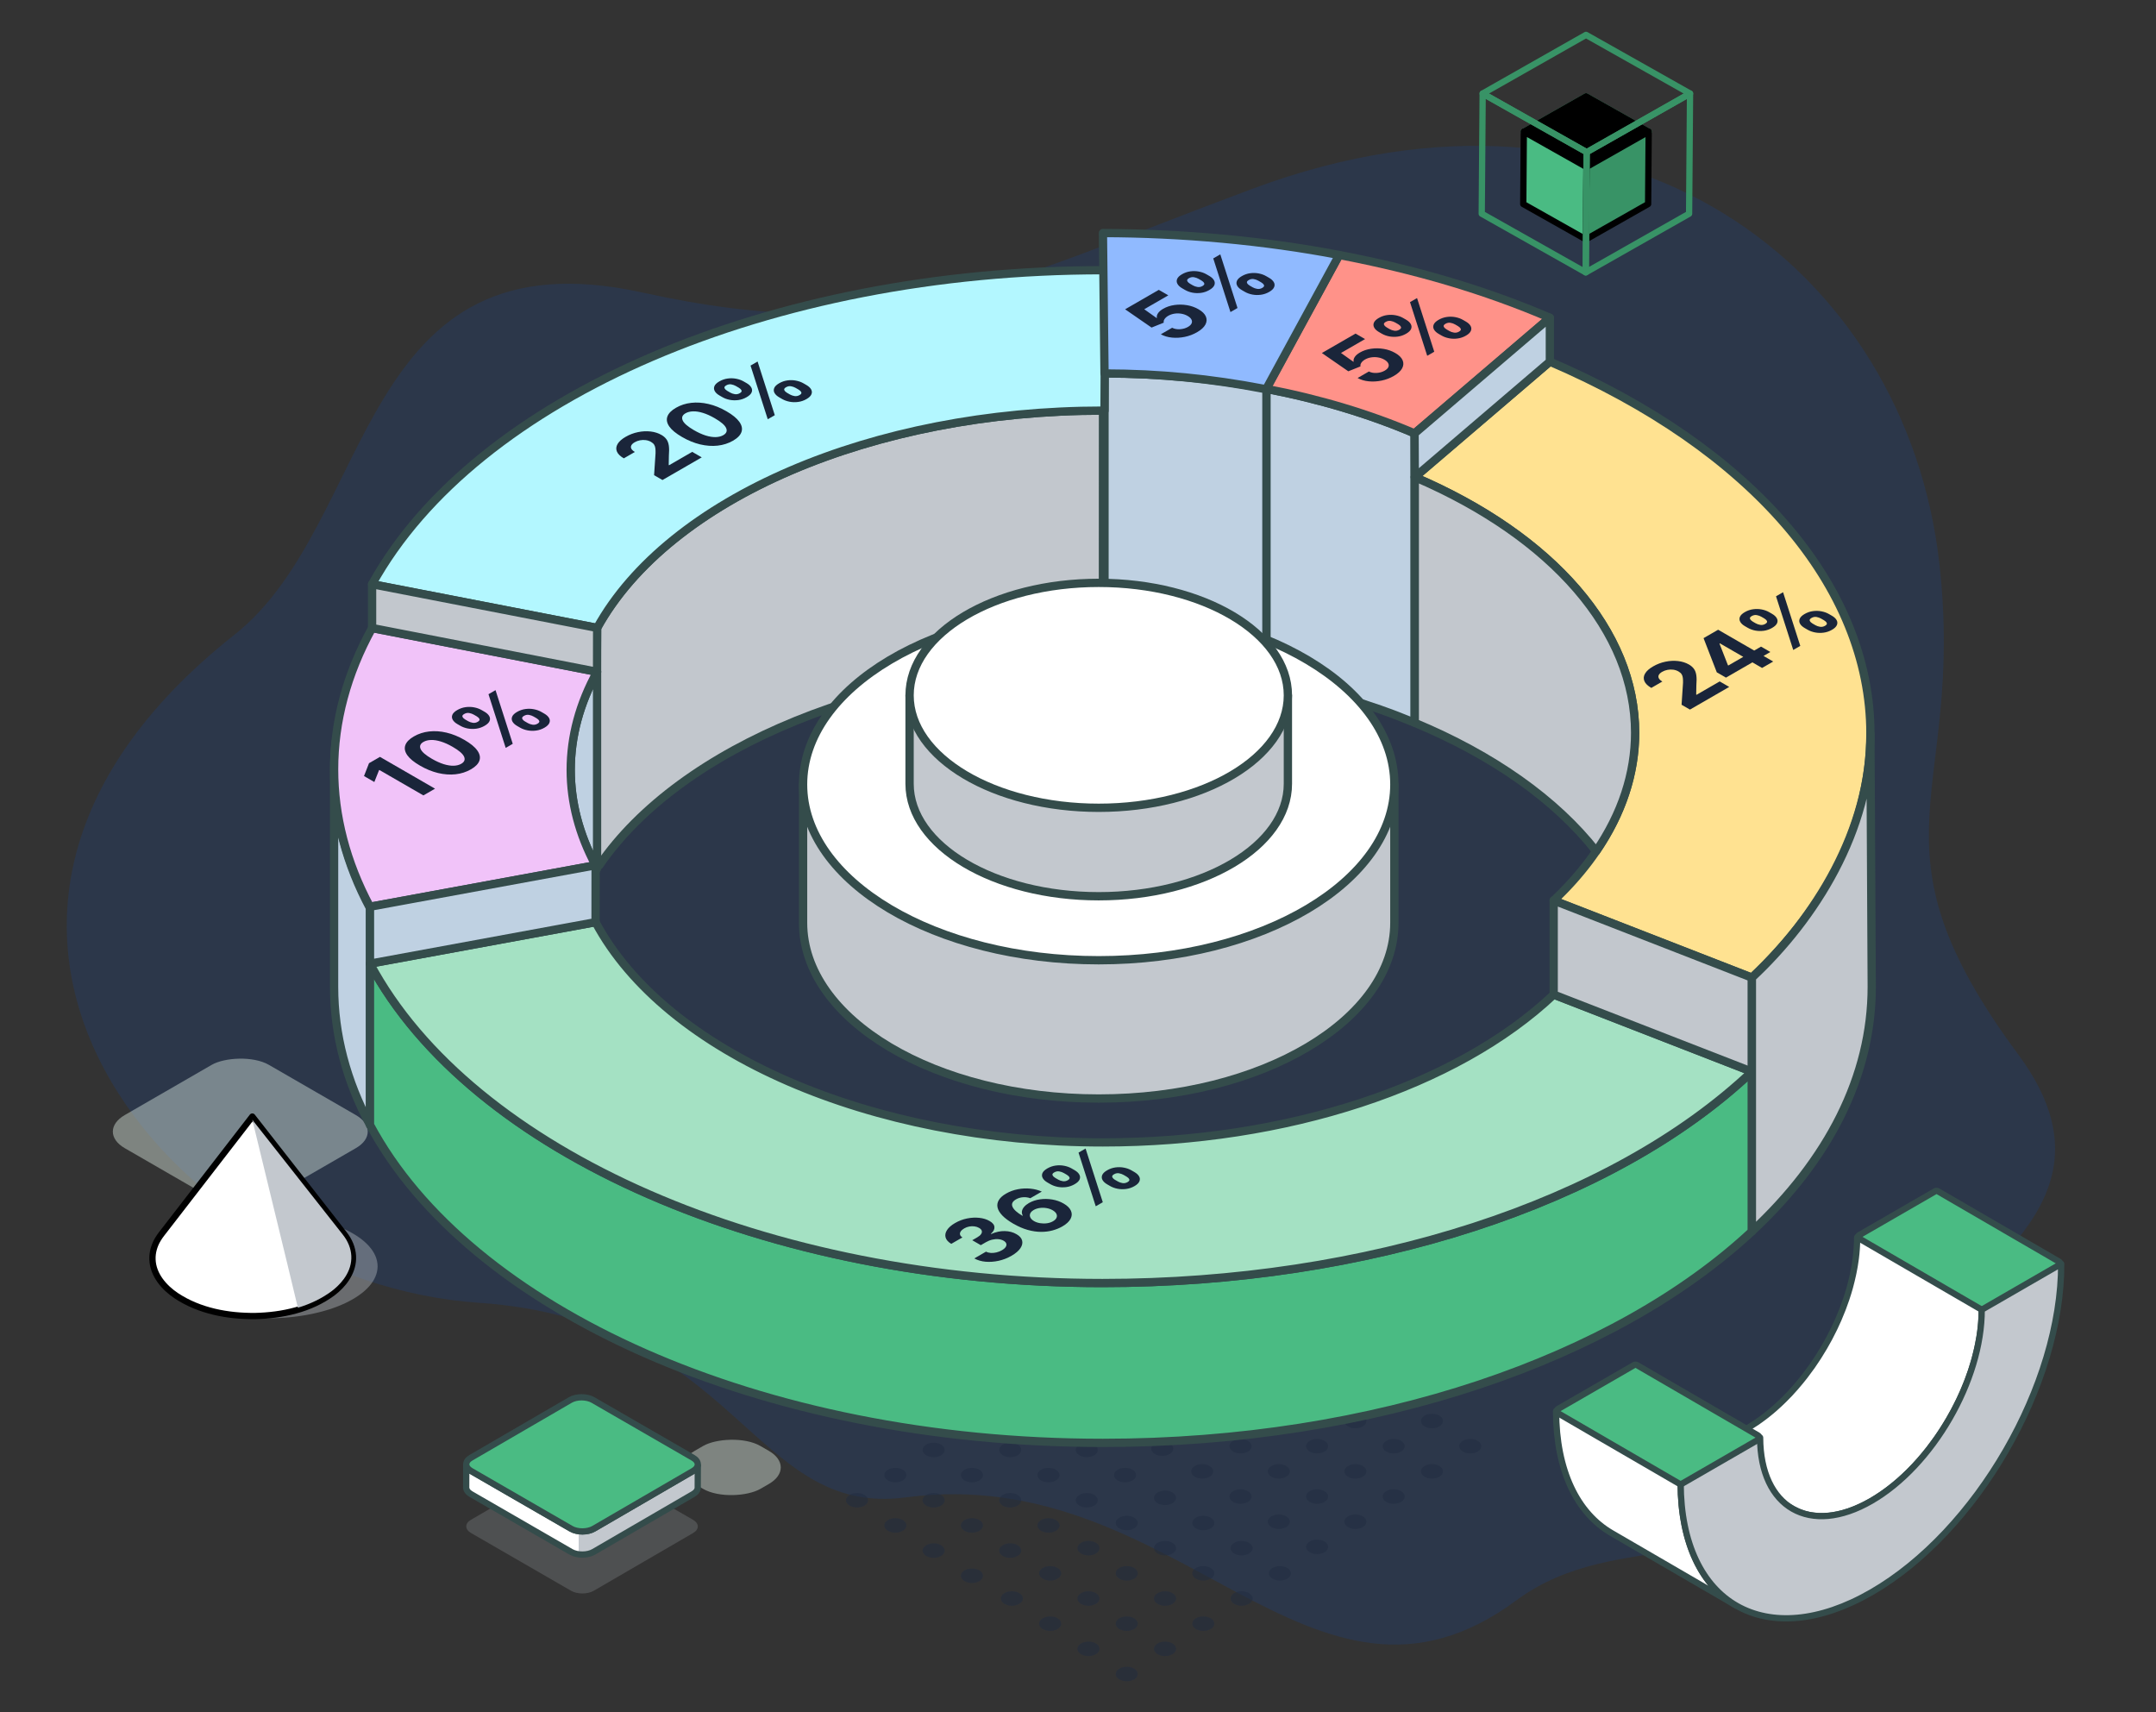 <svg width="515" height="409" viewBox="0 0 515 409" fill="none" xmlns="http://www.w3.org/2000/svg">
<rect x="0" y="0" width="515" height="409" fill="#333333" stroke="none"/>
<path d="M216.379 357.649C216.378 357.648 216.377 357.648 216.375 357.648C179.537 362.551 176.287 315.378 114.384 311.17C41.486 306.215 -31.675 220.894 55.993 151.614C89.901 124.816 84.871 54.729 153.584 69.894C213.255 83.062 236.66 68.345 299.31 45.041C388.544 11.848 455.411 64.33 463.26 134.664C469.513 190.702 444.335 200.887 482.073 251.825C514.812 296.017 447.234 312.691 429.252 352.941C418.099 377.906 386.365 364.376 362.269 382.205C313.085 418.596 281.725 348.955 216.382 357.651C216.381 357.651 216.38 357.65 216.379 357.649Z" fill="#2C374A"/>
<g style="mix-blend-mode:multiply" opacity="0.4">
<rect width="39.776" height="39.776" rx="7.889" transform="matrix(0.866 0.5 0.866 -0.5 22.952 270.284)" fill="#EDFDF3"/>
<rect width="34.619" height="34.619" rx="7.889" transform="matrix(0.866 0.5 0.866 -0.5 152.546 303.535)" fill="#EDFDF3"/>
<rect width="33.058" height="33.058" rx="7.889" transform="matrix(0.866 0.5 0.866 -0.5 225.018 326.647)" fill="#EDFDF3"/>
<rect width="18.142" height="18.142" rx="7.889" transform="matrix(0.866 0.5 0.866 -0.5 159.08 350.494)" fill="#EDFDF3"/>
</g>
<g opacity="0.5">
<path d="M284.907 305.152C285.94 305.83 287.612 305.83 288.644 305.152C289.675 304.475 289.675 303.374 288.644 302.695C287.612 302.018 285.938 302.018 284.907 302.695C283.875 303.372 283.875 304.473 284.907 305.152Z" fill="#202B40"/>
<path d="M294.05 311.164C295.082 311.841 296.756 311.841 297.787 311.164C298.819 310.486 298.819 309.386 297.787 308.706C296.756 308.029 295.082 308.029 294.05 308.706C293.018 309.384 293.018 310.484 294.05 311.164Z" fill="#202B40"/>
<path d="M303.198 317.174C304.229 317.852 305.903 317.852 306.935 317.174C307.967 316.497 307.967 315.396 306.935 314.717C305.903 314.04 304.229 314.04 303.198 314.717C302.166 315.394 302.166 316.495 303.198 317.174Z" fill="#202B40"/>
<path d="M316.08 320.726C315.046 320.049 313.374 320.049 312.343 320.726C311.311 321.404 311.311 322.504 312.343 323.184C313.376 323.861 315.048 323.861 316.08 323.184C317.112 322.507 317.112 321.406 316.08 320.726Z" fill="#202B40"/>
<path d="M275.76 311.164C276.791 311.841 278.465 311.841 279.497 311.164C280.53 310.486 280.53 309.386 279.497 308.706C278.465 308.029 276.791 308.029 275.76 308.706C274.728 309.384 274.728 310.484 275.76 311.164Z" fill="#202B40"/>
<path d="M284.907 317.174C285.94 317.851 287.612 317.851 288.644 317.174C289.675 316.497 289.675 315.396 288.644 314.717C287.612 314.037 285.938 314.04 284.907 314.717C283.875 315.394 283.875 316.495 284.907 317.174Z" fill="#202B40"/>
<path d="M294.05 323.184C295.082 323.861 296.756 323.861 297.787 323.184C298.819 322.507 298.819 321.406 297.787 320.726C296.756 320.049 295.082 320.049 294.05 320.726C293.018 321.404 293.018 322.504 294.05 323.184Z" fill="#202B40"/>
<path d="M306.935 326.74C305.903 326.063 304.229 326.061 303.198 326.74C302.166 327.418 302.166 328.518 303.198 329.195C304.229 329.873 305.903 329.873 306.935 329.195C307.967 328.518 307.967 327.418 306.935 326.74Z" fill="#202B40"/>
<path d="M266.614 317.174C267.646 317.852 269.32 317.852 270.351 317.174C271.383 316.497 271.383 315.396 270.351 314.717C269.318 314.04 267.646 314.04 266.614 314.717C265.582 315.394 265.582 316.495 266.614 317.174Z" fill="#202B40"/>
<path d="M275.76 323.184C276.791 323.861 278.465 323.861 279.497 323.184C280.53 322.507 280.53 321.406 279.497 320.726C278.465 320.049 276.791 320.049 275.76 320.726C274.728 321.404 274.728 322.504 275.76 323.184Z" fill="#202B40"/>
<path d="M284.905 329.197C285.937 329.875 287.611 329.875 288.643 329.197C289.674 328.52 289.674 327.42 288.643 326.742C287.611 326.063 285.937 326.063 284.905 326.742C283.872 327.42 283.872 328.52 284.905 329.197Z" fill="#202B40"/>
<path d="M297.788 332.752C296.757 332.075 295.083 332.075 294.051 332.752C293.019 333.429 293.019 334.53 294.051 335.209C295.083 335.886 296.757 335.886 297.788 335.209C298.82 334.532 298.82 333.431 297.788 332.752Z" fill="#202B40"/>
<path d="M257.467 323.184C258.498 323.861 260.172 323.861 261.204 323.184C262.236 322.507 262.236 321.406 261.204 320.726C260.172 320.049 258.498 320.049 257.467 320.726C256.435 321.404 256.435 322.504 257.467 323.184Z" fill="#202B40"/>
<path d="M266.614 329.198C267.646 329.875 269.32 329.875 270.351 329.198C271.383 328.521 271.383 327.42 270.351 326.741C269.32 326.063 267.646 326.063 266.614 326.741C265.582 327.42 265.582 328.521 266.614 329.198Z" fill="#202B40"/>
<path d="M275.76 335.209C276.791 335.886 278.465 335.886 279.497 335.209C280.53 334.53 280.53 333.431 279.497 332.752C278.465 332.075 276.791 332.075 275.76 332.752C274.728 333.429 274.728 334.53 275.76 335.209Z" fill="#202B40"/>
<path d="M286.773 341.728C288.233 341.728 289.416 340.95 289.416 339.991C289.416 339.032 288.233 338.255 286.773 338.255C285.314 338.255 284.13 339.032 284.13 339.991C284.13 340.95 285.314 341.728 286.773 341.728Z" fill="#202B40"/>
<path d="M252.059 326.741C251.026 326.063 249.354 326.063 248.322 326.741C247.29 327.42 247.29 328.521 248.322 329.198C249.356 329.875 251.028 329.875 252.059 329.198C253.091 328.521 253.091 327.42 252.059 326.741Z" fill="#202B40"/>
<path d="M261.206 332.752C260.175 332.075 258.501 332.075 257.469 332.752C256.437 333.429 256.437 334.53 257.469 335.209C258.501 335.886 260.175 335.886 261.206 335.209C262.24 334.53 262.24 333.431 261.206 332.752Z" fill="#202B40"/>
<path d="M270.351 338.763C269.32 338.085 267.646 338.085 266.614 338.763C265.582 339.44 265.582 340.543 266.614 341.22C267.646 341.897 269.32 341.897 270.351 341.22C271.383 340.543 271.383 339.44 270.351 338.763Z" fill="#202B40"/>
<path d="M279.497 344.773C278.465 344.096 276.791 344.096 275.76 344.773C274.728 345.451 274.728 346.551 275.76 347.231C276.791 347.908 278.465 347.908 279.497 347.231C280.529 346.553 280.529 345.453 279.497 344.773Z" fill="#202B40"/>
<path d="M321.891 328.619C322.925 329.296 324.597 329.296 325.629 328.619C326.66 327.942 326.66 326.841 325.629 326.162C324.597 325.484 322.923 325.484 321.891 326.162C320.86 326.839 320.86 327.939 321.891 328.619Z" fill="#202B40"/>
<path d="M331.034 334.63C332.066 335.307 333.74 335.307 334.772 334.63C335.803 333.953 335.803 332.852 334.772 332.173C333.74 331.495 332.066 331.495 331.034 332.173C330.003 332.85 330.003 333.951 331.034 334.63Z" fill="#202B40"/>
<path d="M340.184 340.641C341.215 341.318 342.89 341.318 343.921 340.641C344.953 339.964 344.953 338.863 343.921 338.184C342.89 337.506 341.215 337.506 340.184 338.184C339.152 338.861 339.152 339.961 340.184 340.641Z" fill="#202B40"/>
<path d="M353.065 344.194C352.031 343.516 350.359 343.516 349.327 344.194C348.296 344.871 348.296 345.971 349.327 346.651C350.361 347.328 352.033 347.328 353.065 346.651C354.096 345.974 354.096 344.873 353.065 344.194Z" fill="#202B40"/>
<path d="M312.746 334.63C313.777 335.307 315.452 335.307 316.483 334.63C317.517 333.953 317.517 332.852 316.483 332.173C315.452 331.495 313.777 331.495 312.746 332.173C311.714 332.85 311.714 333.951 312.746 334.63Z" fill="#202B40"/>
<path d="M321.891 340.64C322.925 341.317 324.597 341.317 325.629 340.64C326.66 339.963 326.66 338.862 325.629 338.183C324.597 337.503 322.923 337.506 321.891 338.183C320.86 338.86 320.86 339.961 321.891 340.64Z" fill="#202B40"/>
<path d="M331.034 346.651C332.066 347.328 333.74 347.328 334.772 346.651C335.803 345.974 335.803 344.873 334.772 344.194C333.74 343.516 332.066 343.516 331.034 344.194C330.003 344.871 330.003 345.971 331.034 346.651Z" fill="#202B40"/>
<path d="M343.921 350.208C342.89 349.53 341.215 349.528 340.184 350.208C339.152 350.885 339.152 351.986 340.184 352.663C341.215 353.34 342.89 353.34 343.921 352.663C344.953 351.986 344.953 350.885 343.921 350.208Z" fill="#202B40"/>
<path d="M303.6 340.641C304.632 341.318 306.306 341.318 307.338 340.641C308.369 339.964 308.369 338.863 307.338 338.184C306.304 337.506 304.632 337.506 303.6 338.184C302.569 338.861 302.569 339.961 303.6 340.641Z" fill="#202B40"/>
<path d="M312.746 346.651C313.777 347.328 315.452 347.328 316.483 346.651C317.517 345.974 317.517 344.873 316.483 344.194C315.452 343.516 313.777 343.516 312.746 344.194C311.714 344.871 311.714 345.971 312.746 346.651Z" fill="#202B40"/>
<path d="M321.893 352.664C322.924 353.342 324.599 353.342 325.63 352.664C326.662 351.987 326.662 350.887 325.63 350.209C324.599 349.53 322.924 349.53 321.893 350.209C320.859 350.887 320.859 351.987 321.893 352.664Z" fill="#202B40"/>
<path d="M334.774 356.219C333.742 355.542 332.068 355.542 331.036 356.219C330.005 356.896 330.005 357.997 331.036 358.676C332.068 359.354 333.742 359.354 334.774 358.676C335.805 357.999 335.805 356.898 334.774 356.219Z" fill="#202B40"/>
<path d="M294.452 346.651C295.484 347.328 297.158 347.328 298.19 346.651C299.221 345.974 299.221 344.873 298.19 344.194C297.158 343.516 295.484 343.516 294.452 344.194C293.421 344.871 293.421 345.971 294.452 346.651Z" fill="#202B40"/>
<path d="M303.6 352.665C304.632 353.342 306.306 353.342 307.338 352.665C308.369 351.988 308.369 350.887 307.338 350.208C306.306 349.53 304.632 349.53 303.6 350.208C302.569 350.887 302.569 351.988 303.6 352.665Z" fill="#202B40"/>
<path d="M312.746 358.676C313.777 359.354 315.452 359.354 316.483 358.676C317.517 357.997 317.517 356.898 316.483 356.219C315.452 355.542 313.777 355.542 312.746 356.219C311.714 356.896 311.714 357.997 312.746 358.676Z" fill="#202B40"/>
<path d="M323.761 365.195C325.22 365.195 326.403 364.417 326.403 363.458C326.403 362.499 325.22 361.721 323.761 361.721C322.301 361.721 321.118 362.499 321.118 363.458C321.118 364.417 322.301 365.195 323.761 365.195Z" fill="#202B40"/>
<path d="M289.044 350.208C288.011 349.53 286.338 349.53 285.307 350.208C284.275 350.887 284.275 351.988 285.307 352.665C286.34 353.342 288.013 353.342 289.044 352.665C290.076 351.988 290.076 350.887 289.044 350.208Z" fill="#202B40"/>
<path d="M298.192 356.219C297.16 355.542 295.486 355.542 294.454 356.219C293.423 356.896 293.423 357.997 294.454 358.676C295.486 359.354 297.16 359.354 298.192 358.676C299.225 357.997 299.225 356.898 298.192 356.219Z" fill="#202B40"/>
<path d="M307.338 362.229C306.306 361.552 304.632 361.552 303.6 362.229C302.569 362.907 302.569 364.009 303.6 364.687C304.632 365.364 306.306 365.364 307.338 364.687C308.369 364.009 308.369 362.907 307.338 362.229Z" fill="#202B40"/>
<path d="M316.483 368.24C315.452 367.563 313.777 367.563 312.746 368.24C311.714 368.917 311.714 370.018 312.746 370.697C313.777 371.375 315.452 371.375 316.483 370.697C317.515 370.02 317.515 368.92 316.483 368.24Z" fill="#202B40"/>
<path d="M239.439 335.52C240.472 336.197 242.145 336.197 243.176 335.52C244.208 334.843 244.208 333.742 243.176 333.063C242.145 332.385 240.47 332.385 239.439 333.063C238.407 333.74 238.407 334.841 239.439 335.52Z" fill="#202B40"/>
<path d="M248.582 341.531C249.613 342.209 251.288 342.209 252.319 341.531C253.351 340.854 253.351 339.754 252.319 339.074C251.288 338.397 249.613 338.397 248.582 339.074C247.55 339.751 247.55 340.852 248.582 341.531Z" fill="#202B40"/>
<path d="M257.73 347.541C258.761 348.219 260.436 348.219 261.467 347.541C262.499 346.864 262.499 345.764 261.467 345.084C260.436 344.407 258.761 344.407 257.73 345.084C256.698 345.761 256.698 346.862 257.73 347.541Z" fill="#202B40"/>
<path d="M270.612 351.094C269.578 350.417 267.906 350.417 266.874 351.094C265.843 351.771 265.843 352.872 266.874 353.551C267.908 354.229 269.58 354.229 270.612 353.551C271.643 352.874 271.643 351.774 270.612 351.094Z" fill="#202B40"/>
<path d="M230.291 341.531C231.323 342.209 232.997 342.209 234.029 341.531C235.062 340.854 235.062 339.754 234.029 339.074C232.997 338.397 231.323 338.397 230.291 339.074C229.26 339.751 229.26 340.852 230.291 341.531Z" fill="#202B40"/>
<path d="M239.439 347.542C240.472 348.219 242.145 348.219 243.176 347.542C244.208 346.864 244.208 345.764 243.176 345.084C242.145 344.405 240.47 344.407 239.439 345.084C238.407 345.762 238.407 346.862 239.439 347.542Z" fill="#202B40"/>
<path d="M248.582 353.551C249.613 354.229 251.288 354.229 252.319 353.551C253.351 352.874 253.351 351.774 252.319 351.094C251.288 350.417 249.613 350.417 248.582 351.094C247.55 351.771 247.55 352.872 248.582 353.551Z" fill="#202B40"/>
<path d="M261.467 357.108C260.436 356.431 258.761 356.429 257.73 357.108C256.698 357.786 256.698 358.886 257.73 359.564C258.761 360.241 260.436 360.241 261.467 359.564C262.499 358.886 262.499 357.786 261.467 357.108Z" fill="#202B40"/>
<path d="M221.147 347.541C222.178 348.219 223.853 348.219 224.884 347.541C225.916 346.864 225.916 345.764 224.884 345.084C223.851 344.407 222.178 344.407 221.147 345.084C220.115 345.761 220.115 346.862 221.147 347.541Z" fill="#202B40"/>
<path d="M230.291 353.551C231.323 354.229 232.997 354.229 234.029 353.551C235.062 352.874 235.062 351.774 234.029 351.094C232.997 350.417 231.323 350.417 230.291 351.094C229.26 351.771 229.26 352.872 230.291 353.551Z" fill="#202B40"/>
<path d="M239.438 359.565C240.47 360.242 242.144 360.242 243.176 359.565C244.207 358.888 244.207 357.787 243.176 357.11C242.144 356.43 240.47 356.43 239.438 357.11C238.405 357.787 238.405 358.888 239.438 359.565Z" fill="#202B40"/>
<path d="M252.321 363.119C251.289 362.442 249.615 362.442 248.583 363.119C247.552 363.796 247.552 364.897 248.583 365.576C249.615 366.254 251.289 366.254 252.321 365.576C253.352 364.899 253.352 363.799 252.321 363.119Z" fill="#202B40"/>
<path d="M211.999 353.551C213.031 354.229 214.705 354.229 215.737 353.551C216.768 352.874 216.768 351.774 215.737 351.094C214.705 350.417 213.031 350.417 211.999 351.094C210.968 351.771 210.968 352.872 211.999 353.551Z" fill="#202B40"/>
<path d="M221.147 359.565C222.178 360.243 223.853 360.243 224.884 359.565C225.916 358.888 225.916 357.788 224.884 357.108C223.853 356.431 222.178 356.431 221.147 357.108C220.115 357.788 220.115 358.888 221.147 359.565Z" fill="#202B40"/>
<path d="M230.291 365.576C231.323 366.254 232.997 366.254 234.029 365.576C235.062 364.897 235.062 363.799 234.029 363.119C232.997 362.442 231.323 362.442 230.291 363.119C229.26 363.796 229.26 364.897 230.291 365.576Z" fill="#202B40"/>
<path d="M241.306 372.095C242.766 372.095 243.949 371.318 243.949 370.359C243.949 369.4 242.766 368.622 241.306 368.622C239.846 368.622 238.663 369.4 238.663 370.359C238.663 371.318 239.846 372.095 241.306 372.095Z" fill="#202B40"/>
<path d="M206.592 357.108C205.558 356.431 203.886 356.431 202.854 357.108C201.823 357.788 201.823 358.888 202.854 359.565C203.888 360.243 205.56 360.243 206.592 359.565C207.623 358.888 207.623 357.788 206.592 357.108Z" fill="#202B40"/>
<path d="M215.739 363.119C214.708 362.442 213.033 362.442 212.002 363.119C210.97 363.796 210.97 364.897 212.002 365.576C213.033 366.254 214.708 366.254 215.739 365.576C216.773 364.897 216.773 363.799 215.739 363.119Z" fill="#202B40"/>
<path d="M224.884 369.13C223.853 368.453 222.178 368.453 221.147 369.13C220.115 369.807 220.115 370.91 221.147 371.587C222.178 372.265 223.853 372.265 224.884 371.587C225.916 370.91 225.916 369.807 224.884 369.13Z" fill="#202B40"/>
<path d="M234.029 375.141C232.997 374.464 231.323 374.464 230.291 375.141C229.26 375.819 229.26 376.919 230.291 377.599C231.323 378.276 232.997 378.276 234.029 377.599C235.06 376.921 235.06 375.821 234.029 375.141Z" fill="#202B40"/>
<path d="M276.42 358.987C277.453 359.664 279.125 359.664 280.157 358.987C281.189 358.309 281.189 357.209 280.157 356.529C279.125 355.852 277.451 355.852 276.42 356.529C275.388 357.206 275.388 358.307 276.42 358.987Z" fill="#202B40"/>
<path d="M285.563 364.998C286.595 365.676 288.269 365.676 289.301 364.998C290.332 364.321 290.332 363.22 289.301 362.541C288.269 361.864 286.595 361.864 285.563 362.541C284.532 363.218 284.532 364.319 285.563 364.998Z" fill="#202B40"/>
<path d="M294.711 371.008C295.742 371.686 297.417 371.686 298.448 371.008C299.48 370.331 299.48 369.23 298.448 368.551C297.417 367.874 295.742 367.874 294.711 368.551C293.679 369.228 293.679 370.329 294.711 371.008Z" fill="#202B40"/>
<path d="M307.593 374.561C306.56 373.884 304.887 373.884 303.856 374.561C302.824 375.239 302.824 376.339 303.856 377.019C304.889 377.696 306.562 377.696 307.593 377.019C308.625 376.341 308.625 375.241 307.593 374.561Z" fill="#202B40"/>
<path d="M267.272 364.998C268.304 365.676 269.978 365.676 271.01 364.998C272.043 364.321 272.043 363.22 271.01 362.541C269.978 361.864 268.304 361.864 267.272 362.541C266.241 363.218 266.241 364.319 267.272 364.998Z" fill="#202B40"/>
<path d="M276.42 371.008C277.453 371.686 279.125 371.686 280.157 371.008C281.189 370.331 281.189 369.23 280.157 368.551C279.125 367.872 277.451 367.874 276.42 368.551C275.388 369.228 275.388 370.329 276.42 371.008Z" fill="#202B40"/>
<path d="M285.563 377.019C286.595 377.696 288.269 377.696 289.301 377.019C290.332 376.341 290.332 375.241 289.301 374.561C288.269 373.884 286.595 373.884 285.563 374.561C284.532 375.239 284.532 376.339 285.563 377.019Z" fill="#202B40"/>
<path d="M298.448 380.574C297.417 379.897 295.742 379.895 294.711 380.574C293.679 381.252 293.679 382.352 294.711 383.03C295.742 383.707 297.417 383.707 298.448 383.03C299.48 382.352 299.48 381.252 298.448 380.574Z" fill="#202B40"/>
<path d="M258.127 371.008C259.159 371.686 260.833 371.686 261.865 371.008C262.896 370.331 262.896 369.23 261.865 368.551C260.831 367.874 259.159 367.874 258.127 368.551C257.096 369.228 257.096 370.329 258.127 371.008Z" fill="#202B40"/>
<path d="M267.272 377.019C268.304 377.696 269.978 377.696 271.01 377.019C272.043 376.341 272.043 375.241 271.01 374.561C269.978 373.884 268.304 373.884 267.272 374.561C266.241 375.239 266.241 376.339 267.272 377.019Z" fill="#202B40"/>
<path d="M276.419 383.032C277.45 383.709 279.124 383.709 280.156 383.032C281.188 382.354 281.188 381.254 280.156 380.576C279.124 379.897 277.45 379.897 276.419 380.576C275.385 381.254 275.385 382.354 276.419 383.032Z" fill="#202B40"/>
<path d="M289.302 386.587C288.27 385.909 286.596 385.909 285.564 386.587C284.533 387.264 284.533 388.364 285.564 389.044C286.596 389.721 288.27 389.721 289.302 389.044C290.333 388.367 290.333 387.266 289.302 386.587Z" fill="#202B40"/>
<path d="M248.98 377.019C250.011 377.696 251.686 377.696 252.717 377.019C253.749 376.341 253.749 375.241 252.717 374.561C251.686 373.884 250.011 373.884 248.98 374.561C247.948 375.239 247.948 376.339 248.98 377.019Z" fill="#202B40"/>
<path d="M258.127 383.032C259.159 383.709 260.833 383.709 261.865 383.032C262.896 382.355 262.896 381.254 261.865 380.575C260.833 379.898 259.159 379.898 258.127 380.575C257.096 381.254 257.096 382.355 258.127 383.032Z" fill="#202B40"/>
<path d="M267.272 389.044C268.304 389.721 269.978 389.721 271.01 389.044C272.043 388.364 272.043 387.266 271.01 386.587C269.978 385.909 268.304 385.909 267.272 386.587C266.241 387.264 266.241 388.364 267.272 389.044Z" fill="#202B40"/>
<path d="M278.286 395.562C279.746 395.562 280.929 394.785 280.929 393.825C280.929 392.866 279.746 392.089 278.286 392.089C276.827 392.089 275.644 392.866 275.644 393.825C275.644 394.785 276.827 395.562 278.286 395.562Z" fill="#202B40"/>
<path d="M243.573 380.575C242.539 379.898 240.867 379.898 239.835 380.575C238.804 381.254 238.804 382.355 239.835 383.032C240.869 383.709 242.541 383.709 243.573 383.032C244.604 382.355 244.604 381.254 243.573 380.575Z" fill="#202B40"/>
<path d="M252.72 386.587C251.688 385.909 250.014 385.909 248.983 386.587C247.951 387.264 247.951 388.364 248.983 389.044C250.014 389.721 251.688 389.721 252.72 389.044C253.754 388.364 253.754 387.266 252.72 386.587Z" fill="#202B40"/>
<path d="M261.865 392.597C260.833 391.92 259.159 391.92 258.127 392.597C257.096 393.274 257.096 394.377 258.127 395.054C259.159 395.731 260.833 395.731 261.865 395.054C262.896 394.377 262.896 393.274 261.865 392.597Z" fill="#202B40"/>
<path d="M271.01 398.608C269.978 397.931 268.304 397.931 267.272 398.608C266.241 399.285 266.241 400.386 267.272 401.065C268.304 401.742 269.978 401.742 271.01 401.065C272.041 400.388 272.041 399.287 271.01 398.608Z" fill="#202B40"/>
</g>
<path d="M473.376 312.829L443.602 295.538L462.59 284.579L492.364 301.878L473.376 312.829Z" fill="white"/>
<path d="M473.376 312.964C473.268 312.964 473.161 312.933 473.061 312.879L444.125 296.073C443.933 295.965 443.817 295.758 443.817 295.535C443.817 295.312 443.933 295.112 444.125 294.997L462.268 284.523C462.367 284.469 462.467 284.438 462.575 284.438C462.683 284.438 462.79 284.469 462.89 284.523L491.819 301.329C492.011 301.437 492.126 301.644 492.126 301.867C492.126 302.09 492.011 302.29 491.819 302.405L473.676 312.879C473.576 312.933 473.476 312.964 473.368 312.964H473.376Z" fill="#4ABB83" stroke="#344C4B" stroke-width="1.499"/>
<path d="M472.804 319.577C472.865 319.223 472.911 318.87 472.965 318.516C472.988 318.347 473.019 318.178 473.042 318.009C473.042 317.963 473.042 317.925 473.058 317.878C473.157 317.118 473.227 316.365 473.28 315.612C473.288 315.45 473.304 315.289 473.311 315.135C473.357 314.367 473.388 313.598 473.388 312.837L443.614 295.539C443.614 296.3 443.583 297.068 443.537 297.837C443.53 297.998 443.522 298.152 443.507 298.313C443.453 299.066 443.384 299.819 443.284 300.58C443.253 300.795 443.222 301.01 443.191 301.226C443.145 301.579 443.091 301.933 443.03 302.286C442.991 302.524 442.945 302.77 442.899 303.008C442.838 303.354 442.769 303.7 442.699 304.046C442.661 304.238 442.615 304.43 442.576 304.622C442.384 305.506 442.169 306.382 441.931 307.266C441.892 307.412 441.846 307.558 441.808 307.712C441.592 308.472 441.362 309.233 441.108 309.986C441.085 310.048 441.07 310.102 441.054 310.163C440.808 310.901 440.539 311.631 440.262 312.369C440.193 312.553 440.124 312.737 440.047 312.922C439.801 313.544 439.555 314.159 439.286 314.774C439.248 314.866 439.209 314.958 439.171 315.058C438.871 315.742 438.563 316.418 438.241 317.095C438.156 317.271 438.071 317.448 437.979 317.625C437.718 318.155 437.449 318.693 437.172 319.216C437.087 319.377 437.003 319.546 436.918 319.707C436.565 320.368 436.203 321.022 435.819 321.675C435.75 321.798 435.673 321.921 435.596 322.044C435.265 322.605 434.92 323.166 434.574 323.719C434.474 323.88 434.366 324.049 434.266 324.211C433.828 324.887 433.39 325.548 432.928 326.209C432.859 326.309 432.782 326.409 432.713 326.508C432.237 327.185 431.745 327.853 431.237 328.507C431.168 328.591 431.106 328.676 431.045 328.76C430.415 329.575 429.761 330.359 429.1 331.127C429.015 331.227 428.923 331.335 428.839 331.434C428.431 331.903 428.016 332.357 427.593 332.81C427.57 332.833 427.547 332.864 427.524 332.887C427.078 333.363 426.632 333.817 426.171 334.27C426.079 334.362 425.979 334.455 425.879 334.555C425.287 335.131 424.68 335.7 424.072 336.237C424.019 336.284 423.965 336.337 423.911 336.384C423.281 336.937 422.635 337.467 421.981 337.982C421.858 338.082 421.728 338.182 421.605 338.274C420.967 338.766 420.313 339.242 419.66 339.688C419.544 339.765 419.429 339.842 419.306 339.919C418.614 340.38 417.922 340.818 417.223 341.225C416.662 341.548 416.1 341.847 415.547 342.124C415.385 342.209 415.224 342.285 415.063 342.362C414.64 342.57 414.225 342.754 413.802 342.939C413.656 343 413.502 343.069 413.356 343.131C412.964 343.292 412.572 343.438 412.187 343.576C412.087 343.615 411.995 343.653 411.895 343.684C411.411 343.845 410.942 343.991 410.465 344.122C410.189 344.199 409.92 344.26 409.643 344.33C409.512 344.36 409.381 344.399 409.251 344.422C408.851 344.506 408.451 344.583 408.059 344.645C407.46 344.737 406.868 344.791 406.291 344.821C406.176 344.821 406.053 344.837 405.937 344.837C405.415 344.852 404.907 344.852 404.408 344.821C404.323 344.821 404.238 344.806 404.146 344.798C403.739 344.768 403.339 344.721 402.947 344.66C402.824 344.645 402.701 344.622 402.586 344.599C402.14 344.514 401.694 344.422 401.263 344.291C401.24 344.291 401.225 344.276 401.21 344.276C400.802 344.153 400.402 344.015 400.018 343.853C399.903 343.807 399.795 343.761 399.68 343.707C399.349 343.561 399.019 343.4 398.703 343.231C398.596 343.177 398.488 343.123 398.388 343.062L428.162 360.36C428.208 360.391 428.262 360.414 428.308 360.445C428.362 360.475 428.424 360.498 428.477 360.529C428.793 360.698 429.123 360.86 429.454 361.006C429.515 361.036 429.569 361.067 429.638 361.098C429.692 361.121 429.746 361.129 429.792 361.152C430.184 361.305 430.576 361.451 430.983 361.574C430.999 361.574 431.014 361.59 431.03 361.59C431.03 361.59 431.03 361.59 431.037 361.59C431.468 361.713 431.914 361.812 432.36 361.897C432.413 361.905 432.459 361.92 432.513 361.935C432.582 361.951 432.652 361.951 432.729 361.958C433.121 362.02 433.52 362.066 433.928 362.097C433.989 362.097 434.051 362.112 434.12 362.12C434.143 362.12 434.166 362.12 434.189 362.12C434.689 362.151 435.204 362.151 435.727 362.135C435.781 362.135 435.827 362.135 435.873 362.135C435.942 362.135 436.011 362.12 436.073 362.112C436.649 362.081 437.241 362.028 437.841 361.935C438.233 361.874 438.633 361.797 439.032 361.713C439.155 361.682 439.286 361.651 439.409 361.62C439.663 361.559 439.909 361.505 440.17 361.436C440.193 361.436 440.216 361.421 440.239 361.413C440.708 361.282 441.185 361.136 441.669 360.975C441.769 360.944 441.869 360.898 441.969 360.86C442.353 360.721 442.738 360.575 443.122 360.422C443.176 360.398 443.23 360.383 443.276 360.36C443.368 360.322 443.468 360.268 443.568 360.229C443.983 360.053 444.406 359.861 444.829 359.653C444.99 359.576 445.144 359.499 445.305 359.423C445.859 359.146 446.42 358.846 446.981 358.523C447.681 358.116 448.38 357.678 449.065 357.217C449.18 357.14 449.295 357.063 449.418 356.986C450.072 356.541 450.725 356.064 451.363 355.572C451.486 355.473 451.609 355.38 451.74 355.28C452.393 354.766 453.039 354.243 453.669 353.682C453.723 353.636 453.777 353.582 453.831 353.536C454.446 352.998 455.046 352.429 455.638 351.853C455.699 351.792 455.761 351.738 455.822 351.684C455.86 351.645 455.899 351.607 455.93 351.569C456.383 351.115 456.837 350.654 457.283 350.185C457.306 350.162 457.321 350.139 457.344 350.124C457.767 349.671 458.182 349.209 458.597 348.741C458.636 348.695 458.674 348.656 458.713 348.61C458.759 348.556 458.805 348.495 458.859 348.433C459.527 347.665 460.173 346.873 460.804 346.066C460.819 346.043 460.842 346.02 460.857 345.997C460.903 345.936 460.95 345.866 460.996 345.805C461.495 345.152 461.987 344.491 462.464 343.815C462.51 343.746 462.564 343.684 462.61 343.615C462.633 343.584 462.656 343.546 462.679 343.515C463.141 342.862 463.579 342.193 464.017 341.517C464.055 341.455 464.102 341.386 464.148 341.325C464.209 341.225 464.271 341.125 464.332 341.025C464.678 340.472 465.024 339.919 465.355 339.35C465.408 339.258 465.462 339.173 465.516 339.081C465.539 339.05 465.554 339.012 465.578 338.973C465.954 338.328 466.316 337.667 466.669 337.006C466.7 336.952 466.731 336.898 466.761 336.845C466.823 336.737 466.869 336.622 466.931 336.514C467.207 335.984 467.476 335.454 467.738 334.923C467.792 334.816 467.853 334.708 467.907 334.593C467.938 334.524 467.968 334.462 467.999 334.393C468.322 333.717 468.637 333.041 468.929 332.357C468.937 332.334 468.952 332.318 468.96 332.295C468.991 332.226 469.014 332.149 469.045 332.08C469.306 331.465 469.56 330.843 469.806 330.22C469.844 330.12 469.89 330.021 469.929 329.921C469.959 329.836 469.99 329.751 470.021 329.667C470.298 328.937 470.567 328.199 470.813 327.461C470.813 327.446 470.82 327.431 470.828 327.415C470.844 327.369 470.851 327.331 470.867 327.285C471.12 326.524 471.343 325.763 471.566 325.01C471.597 324.918 471.628 324.818 471.651 324.726C471.666 324.672 471.674 324.618 471.689 324.572C471.927 323.688 472.143 322.804 472.335 321.928C472.35 321.852 472.373 321.775 472.389 321.69C472.412 321.575 472.435 321.46 472.458 321.344C472.527 320.999 472.596 320.653 472.658 320.307C472.704 320.069 472.742 319.823 472.788 319.584L472.804 319.577Z" fill="white" stroke="#344C4B" stroke-width="1.499" stroke-linejoin="round"/>
<path d="M401.465 354.334L371.691 337.036C371.729 351.36 376.788 361.435 384.952 366.176L414.726 383.475C406.569 378.733 401.511 368.659 401.465 354.334Z" fill="white" stroke="#344C4B" stroke-width="1.499" stroke-linejoin="round"/>
<path d="M473.373 312.825L492.354 301.867C492.438 330.7 472.151 365.82 447.051 380.305C421.951 394.791 401.533 383.164 401.456 354.331L420.437 343.372C420.483 360.156 432.375 366.934 446.99 358.496C461.611 350.058 473.419 329.609 473.366 312.818L473.373 312.825Z" fill="#C3C8CE" stroke="#344C4B" stroke-width="1.499" stroke-linejoin="round"/>
<path d="M401.463 354.332L371.689 337.042L390.67 326.083L420.444 343.381L401.463 354.332Z" fill="white"/>
<path d="M401.463 354.473C401.355 354.473 401.247 354.442 401.147 354.388L372.211 337.582C372.019 337.474 371.904 337.267 371.904 337.044C371.904 336.821 372.019 336.621 372.211 336.506L390.354 326.032C390.454 325.978 390.554 325.947 390.661 325.947C390.769 325.947 390.877 325.978 390.977 326.032L419.905 342.838C420.097 342.946 420.212 343.153 420.212 343.376C420.212 343.599 420.097 343.799 419.905 343.914L401.762 354.388C401.662 354.442 401.562 354.473 401.455 354.473H401.463Z" fill="#4ABB83" stroke="#344C4B" stroke-width="1.499"/>
<path d="M378.856 23.016L393.818 31.451L378.952 39.886L363.991 31.451L378.856 23.016Z" stroke="#4ABB83" stroke-width="1.499" stroke-linejoin="round"/>
<path d="M364.033 31.412L378.857 22.999L393.777 31.412L378.953 39.825L364.033 31.412Z" fill="black" stroke="black" stroke-width="1.499" stroke-linejoin="round"/>
<path d="M393.818 31.451L393.684 48.735L378.818 57.174L378.952 39.886L393.818 31.451Z" fill="#389366" stroke="black" stroke-width="1.499" stroke-linejoin="round"/>
<path d="M378.952 39.886L378.818 57.174L363.857 48.738L363.991 31.451L378.952 39.886Z" fill="#4ABB83" stroke="black" stroke-width="1.499" stroke-linejoin="round"/>
<path d="M378.85 8.331L403.699 22.341L379.012 36.35L354.163 22.341L378.85 8.331Z" stroke="#389366" stroke-width="1.499" stroke-linejoin="round"/>
<path d="M403.696 22.34L403.473 51.048L378.786 65.058L379.009 36.35L403.696 22.34Z" stroke="#389366" stroke-width="1.499" stroke-linejoin="round"/>
<path d="M379.008 36.35L378.785 65.058L353.939 51.048L354.162 22.344L379.008 36.35Z" stroke="#389366" stroke-width="1.499" stroke-linejoin="round"/>
<g style="mix-blend-mode:multiply" opacity="0.2">
<g style="mix-blend-mode:multiply">
<path d="M165.551 363.01C167.048 363.876 167.064 365.289 165.578 366.152L141.836 379.949C140.348 380.814 137.898 380.814 136.402 379.949L112.504 366.152C111.007 365.286 110.999 363.868 112.488 363.004L136.229 349.208C137.715 348.345 140.156 348.347 141.656 349.213L165.551 363.01Z" fill="#BBC1C7"/>
</g>
</g>
<path d="M165.577 351.333L141.836 365.13C140.347 365.996 137.898 365.996 136.401 365.13L112.504 351.333C111.751 350.896 111.373 350.322 111.376 349.747L111.36 355.274C111.36 355.849 111.735 356.423 112.49 356.86L136.385 370.656C137.882 371.522 140.334 371.522 141.82 370.656L165.561 356.86C166.298 356.434 166.664 355.87 166.667 355.306L166.683 349.78C166.683 350.343 166.314 350.907 165.577 351.336V351.333Z" fill="url(#paint0_linear_599_5048)" stroke="#344C4B" stroke-width="1.499"/>
<path d="M165.55 348.191C167.047 349.057 167.063 350.47 165.577 351.333L141.836 365.13C140.347 365.996 137.898 365.996 136.401 365.13L112.503 351.333C111.006 350.467 110.998 349.049 112.487 348.186L136.228 334.389C137.715 333.523 140.156 333.529 141.655 334.394L165.55 348.191Z" fill="#4ABB83" stroke="#344C4B" stroke-width="1.499"/>
<g style="mix-blend-mode:multiply" opacity="0.4">
<path d="M90.196 302.46C90.196 309.317 78.44 314.874 63.934 314.874C49.428 314.874 37.671 309.317 37.671 302.46C37.671 295.602 49.428 290.045 63.934 290.045C78.44 290.045 90.196 295.602 90.196 302.46Z" fill="#BBC1C7"/>
</g>
<path d="M84.309 300.73C84.386 298.808 83.729 296.909 82.638 295.338C82.498 295.127 82.345 294.928 82.193 294.723C82.193 294.723 64.034 271.506 60.27 266.688C56.054 272.139 42.128 290.18 39.572 293.468C38.938 294.301 38.282 295.068 37.748 295.959C36.857 297.425 36.353 299.13 36.423 300.848C36.564 304.523 39.202 307.547 42.14 309.505C47.646 313.139 54.429 314.399 60.95 314.335C67.423 314.188 74.148 312.734 79.431 308.831C82.005 306.891 84.192 304.048 84.309 300.725V300.73Z" fill="white"/>
<path d="M84.309 300.73C84.386 298.808 83.729 296.909 82.638 295.338C82.498 295.127 82.345 294.928 82.193 294.723C82.193 294.723 64.034 271.506 60.27 266.688C56.054 272.139 42.128 290.18 39.572 293.468C38.938 294.301 38.282 295.068 37.748 295.959C36.857 297.425 36.353 299.13 36.423 300.848C36.564 304.523 39.202 307.547 42.14 309.505C47.646 313.139 54.429 314.399 60.95 314.335C67.423 314.188 74.148 312.734 79.431 308.831C82.005 306.891 84.192 304.048 84.309 300.725V300.73Z" stroke="black" stroke-width="1.499" stroke-linejoin="round"/>
<path d="M71.157 312.343C74.194 311.434 76.885 310.121 79.207 308.404C80.908 307.12 83.793 304.407 83.922 300.614C83.992 298.885 83.423 297.062 82.327 295.486C82.186 295.275 82.039 295.081 81.887 294.888L60.269 267.457C63.183 279.555 68.272 300.245 71.151 312.349L71.157 312.343Z" fill="#C3C8CE"/>
<path fill-rule="evenodd" clip-rule="evenodd" d="M302.483 92.522L302.664 92.545L302.483 92.879V92.522ZM337.903 103.513V172.619C327.174 168.159 315.255 164.635 302.483 162.25V92.879C315.155 95.302 327.107 98.889 337.903 103.513Z" fill="#BFD1E2"/>
<path d="M302.483 92.879L302.664 92.545L302.483 92.522V92.879ZM302.483 92.879V162.25C315.255 164.635 327.174 168.159 337.903 172.619V103.513C327.107 98.889 315.155 95.302 302.483 92.879Z" stroke="#344C4B" stroke-width="1.975" stroke-miterlimit="22.926" stroke-linejoin="round"/>
<path fill-rule="evenodd" clip-rule="evenodd" d="M302.504 92.841V162.255C290.293 159.975 277.304 158.736 263.833 158.711V89.197C276.962 89.219 290.007 90.449 302.504 92.841Z" fill="#BFD1E2" stroke="#344C4B" stroke-width="1.975" stroke-miterlimit="22.926" stroke-linejoin="round"/>
<path fill-rule="evenodd" clip-rule="evenodd" d="M263.451 98.073H263.456H263.461H263.467L263.449 158.708H263.436C209.052 158.708 162.494 178.539 143.16 206.666H142.267L142.632 149.976C159.739 119.014 208.48 98.073 263.446 98.073H263.451Z" fill="#C2C7CD" stroke="#344C4B" stroke-width="1.975" stroke-miterlimit="22.926" stroke-linejoin="round"/>
<path fill-rule="evenodd" clip-rule="evenodd" d="M142.622 160.46V207.454C142.505 207.63 142.395 207.809 142.28 207.985H135.084L142.272 206.664C138.33 199.297 136.323 191.611 136.323 183.882C136.323 175.926 138.45 168.021 142.622 160.457V160.46Z" fill="#BFD1E2" stroke="#344C4B" stroke-width="1.975" stroke-miterlimit="22.926" stroke-linejoin="round"/>
<path fill-rule="evenodd" clip-rule="evenodd" d="M88.379 268.683C82.815 258.282 79.805 247.209 79.805 235.716V183.938C79.805 181.61 79.943 179.299 80.185 177.009L79.805 183.938C79.805 195.428 82.815 206.503 88.379 216.905V268.683Z" fill="#BFD1E2"/>
<path d="M79.805 183.938V235.716C79.805 247.209 82.815 258.282 88.379 268.683V216.905C82.815 206.503 79.805 195.428 79.805 183.938ZM79.805 183.938C79.805 181.61 79.943 179.299 80.185 177.009L79.805 183.938Z" stroke="#344C4B" stroke-width="1.975" stroke-miterlimit="22.926" stroke-linejoin="round"/>
<path fill-rule="evenodd" clip-rule="evenodd" d="M418.477 294.12C385.884 324.481 328.635 344.631 263.435 344.631C181.386 344.631 111.93 312.712 88.377 268.683V230.167C112.514 275.311 183.398 306.454 263.338 306.454C326.444 306.454 384.937 287.638 418.477 255.971V294.12Z" fill="#4ABB83" stroke="#344C4B" stroke-width="1.975" stroke-miterlimit="22.926" stroke-linejoin="round"/>
<path fill-rule="evenodd" clip-rule="evenodd" d="M142.258 220.261L88.379 230.165C112.516 275.308 183.4 306.452 263.34 306.452C326.446 306.452 384.938 287.635 418.479 255.969L371.14 237.558C347.887 259.526 307.207 272.863 263.455 272.863C208.032 272.863 158.995 251.578 142.26 220.261H142.258Z" fill="#A4E1C3" stroke="#344C4B" stroke-width="1.975" stroke-miterlimit="22.926" stroke-linejoin="round"/>
<path fill-rule="evenodd" clip-rule="evenodd" d="M337.901 103.515L370.211 75.898C354.612 69.22 338.204 64.408 319.889 60.904L302.48 92.882C315.153 95.304 327.105 98.892 337.901 103.515Z" fill="#FF9289" stroke="#344C4B" stroke-width="1.975" stroke-miterlimit="22.926" stroke-linejoin="round"/>
<path fill-rule="evenodd" clip-rule="evenodd" d="M263.832 98.073L264.004 64.54C263.82 64.54 263.636 64.54 263.455 64.54C184.03 64.54 113.601 94.796 88.882 139.537L142.638 149.977C159.745 119.014 208.486 98.073 263.452 98.073C263.58 98.073 263.705 98.073 263.832 98.073Z" fill="#B3F7FF" stroke="#344C4B" stroke-width="1.975" stroke-miterlimit="22.926" stroke-linejoin="round"/>
<path fill-rule="evenodd" clip-rule="evenodd" d="M302.504 92.841L319.892 60.904C301.922 57.467 282.34 55.699 263.456 55.664L263.836 89.197C276.965 89.219 289.242 90.449 301.738 92.841H302.504Z" fill="#90BAFF" stroke="#344C4B" stroke-width="1.975" stroke-miterlimit="22.926" stroke-linejoin="round"/>
<path fill-rule="evenodd" clip-rule="evenodd" d="M371.126 215.087L418.478 233.503C436.972 216.038 446.782 195.839 446.782 175.22C446.782 140.042 418.302 106.999 370.212 86.384L337.951 113.963C371.006 128.133 390.583 150.844 390.583 175.023C390.583 189.196 383.84 203.081 371.126 215.087Z" fill="#FFE291" stroke="#344C4B" stroke-width="1.975" stroke-miterlimit="22.926" stroke-linejoin="round"/>
<path fill-rule="evenodd" clip-rule="evenodd" d="M142.273 206.666L88.379 216.576C82.701 205.963 79.81 194.895 79.81 183.762C79.81 172.302 82.871 160.916 88.882 150.025L142.623 160.462C138.45 168.023 136.323 175.931 136.323 183.887C136.323 191.616 138.33 199.299 142.273 206.669V206.666Z" fill="#F1C3F9" stroke="#344C4B" stroke-width="1.975" stroke-miterlimit="22.926" stroke-linejoin="round"/>
<path fill-rule="evenodd" clip-rule="evenodd" d="M142.258 220.261L142.273 206.667L88.379 216.573V230.168L142.258 220.261Z" fill="#BFD1E2" stroke="#344C4B" stroke-width="1.975" stroke-miterlimit="22.926" stroke-linejoin="round"/>
<path fill-rule="evenodd" clip-rule="evenodd" d="M371.128 215.084L418.475 233.513V255.971L371.128 237.557V215.084Z" fill="#C2C7CD" stroke="#344C4B" stroke-width="1.975" stroke-miterlimit="22.926" stroke-linejoin="round"/>
<path fill-rule="evenodd" clip-rule="evenodd" d="M418.475 233.513V294.12C436.596 277.239 447.098 257.203 447.098 235.716L446.779 175.219C446.902 198.305 433.445 219.567 418.475 233.513Z" fill="#C2C7CD" stroke="#344C4B" stroke-width="1.975" stroke-miterlimit="22.926" stroke-linejoin="round"/>
<path fill-rule="evenodd" clip-rule="evenodd" d="M88.882 139.537L142.638 149.974L142.622 160.46L88.882 149.997V139.537Z" fill="#C2C7CD" stroke="#344C4B" stroke-width="1.975" stroke-miterlimit="22.926" stroke-linejoin="round"/>
<path fill-rule="evenodd" clip-rule="evenodd" d="M381.278 203.318C371.603 190.966 356.572 180.388 337.948 172.639V113.962C371.003 128.133 390.58 150.844 390.58 175.023C390.58 184.762 387.396 194.368 381.278 203.318Z" fill="#C2C7CD" stroke="#344C4B" stroke-width="1.975" stroke-miterlimit="22.926" stroke-linejoin="round"/>
<path fill-rule="evenodd" clip-rule="evenodd" d="M337.948 113.962L370.21 86.384V75.895L337.899 103.515L337.948 113.962Z" fill="#BFD1E2" stroke="#344C4B" stroke-width="1.975" stroke-miterlimit="22.926" stroke-linejoin="round"/>
<path d="M158.245 114.655L156.24 113.498L156.587 108.291C156.6 107.838 156.587 107.445 156.549 107.111C156.514 106.775 156.42 106.481 156.266 106.229C156.108 105.974 155.855 105.747 155.508 105.546C155.123 105.324 154.703 105.183 154.249 105.124C153.791 105.062 153.335 105.075 152.881 105.164C152.422 105.251 152.001 105.406 151.615 105.628C151.213 105.86 150.943 106.11 150.806 106.377C150.669 106.644 150.671 106.912 150.812 107.182C150.953 107.451 151.234 107.707 151.654 107.95L149.013 109.474C148.153 108.977 147.6 108.433 147.356 107.842C147.112 107.251 147.168 106.653 147.523 106.047C147.879 105.441 148.515 104.874 149.431 104.345C150.373 103.801 151.36 103.424 152.392 103.214C153.425 102.999 154.429 102.948 155.405 103.062C156.382 103.175 157.249 103.451 158.007 103.889C158.504 104.175 158.896 104.515 159.183 104.909C159.474 105.299 159.666 105.809 159.761 106.436C159.851 107.062 159.855 107.873 159.774 108.869L159.735 111.065L159.825 111.117L165.349 107.927L167.624 109.24L158.245 114.655Z" fill="#1A253A"/>
<path d="M175.087 105.266C173.977 105.901 172.755 106.293 171.418 106.441C170.087 106.587 168.695 106.488 167.243 106.144C165.795 105.798 164.354 105.209 162.92 104.375C161.485 103.547 160.474 102.719 159.888 101.891C159.305 101.06 159.147 100.264 159.412 99.502C159.678 98.736 160.361 98.035 161.461 97.4C162.562 96.764 163.774 96.371 165.097 96.22C166.425 96.067 167.808 96.159 169.247 96.495C170.682 96.829 172.114 97.411 173.545 98.241C174.988 99.075 176.007 99.91 176.603 100.748C177.202 101.584 177.376 102.386 177.123 103.155C176.87 103.924 176.191 104.628 175.087 105.266ZM172.78 103.934C173.534 103.499 173.757 102.933 173.448 102.236C173.14 101.538 172.226 100.753 170.705 99.881C169.708 99.305 168.774 98.884 167.905 98.62C167.04 98.353 166.254 98.23 165.547 98.253C164.845 98.272 164.243 98.427 163.742 98.716C162.992 99.149 162.768 99.711 163.067 100.404C163.367 101.096 164.262 101.875 165.753 102.74C166.763 103.323 167.708 103.752 168.586 104.027C169.463 104.296 170.258 104.421 170.969 104.401C171.675 104.379 172.279 104.223 172.78 103.934Z" fill="#1A253A"/>
<path d="M186.828 95.305L186.134 94.905C185.607 94.6 185.235 94.257 185.016 93.874C184.798 93.486 184.77 93.091 184.933 92.691C185.096 92.285 185.487 91.903 186.108 91.545C186.738 91.181 187.4 90.953 188.093 90.859C188.791 90.762 189.472 90.779 190.136 90.91C190.8 91.037 191.397 91.253 191.928 91.559L192.622 91.96C193.149 92.264 193.524 92.609 193.746 92.995C193.965 93.378 193.991 93.771 193.824 94.174C193.661 94.579 193.269 94.962 192.648 95.32C192.018 95.683 191.355 95.911 190.657 96.002C189.963 96.096 189.284 96.08 188.62 95.954C187.952 95.826 187.355 95.609 186.828 95.305ZM188.003 93.826L188.697 94.226C189.001 94.401 189.361 94.525 189.776 94.597C190.196 94.666 190.601 94.588 190.991 94.363C191.38 94.138 191.513 93.908 191.389 93.673C191.269 93.436 191.053 93.227 190.74 93.047L190.046 92.646C189.734 92.466 189.374 92.337 188.967 92.26C188.56 92.184 188.155 92.262 187.753 92.494C187.367 92.717 187.235 92.949 187.355 93.191C187.475 93.434 187.691 93.645 188.003 93.826ZM172.548 94.856L171.854 94.456C171.323 94.149 170.95 93.803 170.736 93.418C170.518 93.029 170.49 92.635 170.652 92.234C170.819 91.832 171.209 91.453 171.822 91.1C172.455 90.734 173.119 90.504 173.813 90.41C174.507 90.316 175.188 90.333 175.856 90.462C176.52 90.588 177.117 90.804 177.648 91.111L178.342 91.511C178.873 91.818 179.246 92.164 179.46 92.55C179.678 92.933 179.704 93.326 179.537 93.729C179.37 94.127 178.974 94.507 178.348 94.868C177.723 95.228 177.061 95.457 176.363 95.554C175.665 95.645 174.986 95.629 174.327 95.505C173.667 95.377 173.074 95.16 172.548 94.856ZM173.736 93.369L174.43 93.77C174.742 93.95 175.104 94.075 175.515 94.144C175.931 94.211 176.327 94.136 176.704 93.918C177.098 93.691 177.233 93.46 177.108 93.225C176.989 92.987 176.772 92.778 176.46 92.598L175.766 92.197C175.453 92.017 175.094 91.888 174.687 91.812C174.28 91.735 173.873 91.814 173.466 92.049C173.085 92.269 172.959 92.5 173.087 92.743C173.216 92.985 173.432 93.194 173.736 93.369ZM183.391 100.137L179.28 87.321L180.963 86.349L185.074 99.166L183.391 100.137Z" fill="#1A253A"/>
<path d="M285.946 79.348C285.038 79.872 284.062 80.243 283.017 80.46C281.976 80.675 280.954 80.734 279.952 80.635C278.95 80.536 278.062 80.272 277.286 79.845L279.984 78.287C280.524 78.564 281.151 78.679 281.867 78.632C282.582 78.585 283.214 78.403 283.762 78.087C284.199 77.835 284.488 77.557 284.629 77.252C284.77 76.943 284.762 76.634 284.603 76.325C284.445 76.011 284.139 75.723 283.685 75.461C283.222 75.194 282.717 75.016 282.169 74.927C281.625 74.836 281.083 74.832 280.543 74.916C280.004 75 279.511 75.168 279.066 75.42C278.68 75.643 278.385 75.905 278.179 76.207C277.978 76.506 277.914 76.793 277.987 77.067L275.07 78.239L268.755 73.874L276.798 69.231L279.072 70.544L273.323 73.863L276.278 75.962L276.355 75.917C276.261 75.596 276.34 75.239 276.593 74.846C276.845 74.453 277.261 74.089 277.839 73.755C278.631 73.298 279.524 72.998 280.518 72.854C281.511 72.711 282.513 72.723 283.524 72.891C284.53 73.057 285.453 73.384 286.293 73.874C287.184 74.383 287.766 74.957 288.04 75.595C288.314 76.228 288.278 76.872 287.931 77.527C287.584 78.177 286.922 78.784 285.946 79.348Z" fill="#1A253A"/>
<path d="M297.355 69.706L296.661 69.305C296.134 69.001 295.762 68.657 295.543 68.274C295.325 67.886 295.297 67.492 295.46 67.091C295.622 66.686 296.014 66.303 296.635 65.945C297.265 65.582 297.926 65.353 298.62 65.259C299.318 65.162 299.999 65.18 300.663 65.311C301.327 65.437 301.924 65.653 302.455 65.96L303.149 66.36C303.676 66.665 304.051 67.009 304.273 67.395C304.492 67.778 304.517 68.171 304.35 68.574C304.188 68.98 303.796 69.362 303.175 69.72C302.545 70.084 301.881 70.311 301.183 70.403C300.49 70.497 299.811 70.481 299.147 70.355C298.479 70.226 297.882 70.01 297.355 69.706ZM298.53 68.226L299.224 68.626C299.528 68.802 299.888 68.925 300.303 68.997C300.723 69.066 301.128 68.989 301.517 68.763C301.907 68.538 302.04 68.309 301.916 68.074C301.796 67.836 301.58 67.627 301.267 67.447L300.573 67.046C300.26 66.866 299.901 66.737 299.494 66.661C299.087 66.584 298.682 66.662 298.28 66.894C297.894 67.117 297.762 67.349 297.882 67.592C298.001 67.834 298.218 68.045 298.53 68.226ZM283.074 69.257L282.381 68.856C281.85 68.55 281.477 68.204 281.263 67.818C281.044 67.43 281.017 67.035 281.179 66.635C281.346 66.232 281.736 65.853 282.348 65.5C282.982 65.134 283.646 64.904 284.34 64.81C285.034 64.716 285.715 64.734 286.383 64.862C287.046 64.988 287.644 65.204 288.175 65.511L288.869 65.912C289.4 66.218 289.772 66.564 289.987 66.95C290.205 67.333 290.231 67.726 290.064 68.129C289.897 68.527 289.5 68.907 288.875 69.268C288.25 69.629 287.588 69.858 286.89 69.954C286.192 70.046 285.513 70.029 284.854 69.906C284.194 69.777 283.601 69.561 283.074 69.257ZM284.263 67.77L284.957 68.17C285.269 68.351 285.631 68.475 286.042 68.545C286.458 68.612 286.854 68.536 287.231 68.319C287.625 68.091 287.76 67.86 287.635 67.625C287.515 67.388 287.299 67.179 286.987 66.998L286.293 66.598C285.98 66.417 285.62 66.289 285.214 66.212C284.807 66.135 284.4 66.215 283.993 66.449C283.612 66.669 283.486 66.901 283.614 67.143C283.742 67.385 283.959 67.594 284.263 67.77ZM293.918 74.538L289.807 61.721L291.49 60.749L295.601 73.566L293.918 74.538Z" fill="#1A253A"/>
<path d="M332.944 89.792C332.036 90.316 331.059 90.687 330.014 90.904C328.974 91.12 327.952 91.178 326.95 91.079C325.948 90.98 325.059 90.716 324.284 90.289L326.982 88.731C327.522 89.008 328.149 89.123 328.865 89.076C329.58 89.029 330.211 88.847 330.76 88.531C331.196 88.279 331.486 88.001 331.627 87.697C331.768 87.388 331.76 87.078 331.601 86.769C331.443 86.455 331.137 86.167 330.683 85.905C330.22 85.638 329.715 85.46 329.167 85.371C328.623 85.28 328.081 85.276 327.541 85.36C327.002 85.444 326.509 85.612 326.064 85.865C325.678 86.087 325.383 86.349 325.177 86.651C324.976 86.95 324.912 87.237 324.985 87.511L322.068 88.683L315.753 84.318L323.796 79.675L326.07 80.988L320.321 84.307L323.276 86.406L323.353 86.361C323.259 86.04 323.338 85.683 323.591 85.29C323.843 84.897 324.259 84.533 324.837 84.199C325.629 83.742 326.522 83.442 327.516 83.298C328.509 83.155 329.511 83.167 330.522 83.335C331.528 83.501 332.451 83.829 333.291 84.318C334.181 84.827 334.764 85.401 335.038 86.039C335.312 86.672 335.276 87.316 334.929 87.971C334.582 88.621 333.92 89.228 332.944 89.792Z" fill="#1A253A"/>
<path d="M344.353 80.15L343.659 79.749C343.132 79.445 342.76 79.101 342.541 78.718C342.323 78.33 342.295 77.936 342.458 77.535C342.62 77.129 343.012 76.748 343.633 76.389C344.263 76.026 344.924 75.797 345.618 75.703C346.316 75.606 346.997 75.624 347.661 75.755C348.325 75.881 348.922 76.097 349.453 76.404L350.147 76.804C350.674 77.109 351.049 77.453 351.271 77.839C351.49 78.222 351.515 78.615 351.348 79.018C351.186 79.424 350.794 79.806 350.173 80.164C349.543 80.528 348.879 80.755 348.181 80.847C347.488 80.941 346.809 80.925 346.145 80.799C345.477 80.67 344.879 80.454 344.353 80.15ZM345.528 78.67L346.222 79.07C346.526 79.246 346.886 79.37 347.301 79.441C347.721 79.51 348.126 79.433 348.515 79.208C348.905 78.983 349.038 78.753 348.914 78.518C348.794 78.28 348.577 78.072 348.265 77.891L347.571 77.49C347.258 77.31 346.899 77.181 346.492 77.105C346.085 77.028 345.68 77.106 345.278 77.338C344.892 77.561 344.76 77.793 344.879 78.036C344.999 78.278 345.216 78.489 345.528 78.67ZM330.072 79.701L329.378 79.3C328.847 78.994 328.475 78.648 328.261 78.262C328.042 77.874 328.014 77.479 328.177 77.079C328.344 76.676 328.734 76.298 329.346 75.944C329.98 75.578 330.644 75.348 331.338 75.254C332.032 75.16 332.712 75.178 333.381 75.306C334.044 75.432 334.642 75.649 335.173 75.955L335.867 76.356C336.398 76.662 336.77 77.008 336.984 77.394C337.203 77.777 337.229 78.17 337.061 78.573C336.894 78.971 336.498 79.351 335.873 79.712C335.248 80.073 334.586 80.302 333.888 80.398C333.19 80.49 332.511 80.473 331.852 80.35C331.192 80.221 330.599 80.005 330.072 79.701ZM331.261 78.214L331.954 78.614C332.267 78.795 332.629 78.919 333.04 78.989C333.456 79.055 333.852 78.98 334.229 78.763C334.623 78.535 334.757 78.304 334.633 78.069C334.513 77.832 334.297 77.623 333.984 77.442L333.291 77.042C332.978 76.861 332.618 76.733 332.211 76.656C331.805 76.579 331.398 76.659 330.991 76.893C330.61 77.113 330.483 77.345 330.612 77.587C330.74 77.829 330.957 78.038 331.261 78.214ZM340.916 84.982L336.805 72.165L338.488 71.193L342.599 84.01L340.916 84.982Z" fill="#1A253A"/>
<path d="M90.76 180.779L103.916 188.375L101.134 189.98L90.618 183.91L90.541 183.954L89.417 186.784L86.95 185.36L88.145 182.289L90.76 180.779Z" fill="#1A253A"/>
<path d="M112.49 183.758C111.381 184.394 110.158 184.786 108.822 184.934C107.49 185.08 106.098 184.981 104.646 184.637C103.199 184.291 101.758 183.702 100.323 182.868C98.888 182.04 97.878 181.212 97.291 180.384C96.709 179.553 96.55 178.757 96.816 177.995C97.081 177.229 97.764 176.528 98.865 175.892C99.966 175.257 101.178 174.864 102.501 174.713C103.829 174.56 105.212 174.651 106.651 174.988C108.085 175.321 109.518 175.904 110.948 176.734C112.392 177.568 113.411 178.403 114.006 179.241C114.606 180.077 114.779 180.879 114.526 181.648C114.274 182.417 113.595 183.12 112.49 183.758ZM110.184 182.427C110.938 181.992 111.16 181.426 110.852 180.728C110.544 180.031 109.629 179.246 108.109 178.374C107.111 177.797 106.178 177.377 105.308 177.113C104.443 176.846 103.657 176.723 102.951 176.745C102.248 176.765 101.647 176.92 101.145 177.209C100.396 177.642 100.171 178.204 100.471 178.896C100.771 179.589 101.666 180.368 103.156 181.233C104.167 181.816 105.111 182.245 105.989 182.52C106.867 182.789 107.661 182.914 108.372 182.894C109.079 182.872 109.683 182.716 110.184 182.427Z" fill="#1A253A"/>
<path d="M124.231 173.798L123.538 173.398C123.011 173.093 122.638 172.75 122.42 172.367C122.201 171.978 122.174 171.584 122.336 171.184C122.499 170.778 122.891 170.396 123.512 170.038C124.141 169.674 124.803 169.445 125.497 169.351C126.195 169.255 126.876 169.272 127.54 169.403C128.204 169.529 128.801 169.746 129.332 170.052L130.026 170.453C130.553 170.757 130.927 171.102 131.15 171.488C131.368 171.871 131.394 172.264 131.227 172.667C131.064 173.072 130.672 173.454 130.051 173.813C129.422 174.176 128.758 174.404 128.06 174.495C127.366 174.589 126.688 174.573 126.024 174.447C125.356 174.318 124.758 174.102 124.231 173.798ZM125.407 172.318L126.101 172.719C126.405 172.894 126.765 173.018 127.18 173.09C127.6 173.159 128.004 173.081 128.394 172.856C128.784 172.631 128.917 172.401 128.792 172.166C128.672 171.929 128.456 171.72 128.144 171.54L127.45 171.139C127.137 170.959 126.777 170.83 126.371 170.753C125.964 170.677 125.559 170.755 125.156 170.987C124.771 171.209 124.638 171.442 124.758 171.684C124.878 171.926 125.094 172.138 125.407 172.318ZM109.951 173.349L109.257 172.949C108.726 172.642 108.354 172.296 108.139 171.91C107.921 171.522 107.893 171.128 108.056 170.727C108.223 170.324 108.613 169.946 109.225 169.593C109.859 169.227 110.523 168.997 111.217 168.903C111.91 168.809 112.591 168.826 113.259 168.955C113.923 169.081 114.521 169.297 115.052 169.604L115.745 170.004C116.276 170.311 116.649 170.657 116.863 171.043C117.082 171.426 117.107 171.819 116.94 172.222C116.773 172.62 116.377 172.999 115.752 173.36C115.127 173.721 114.465 173.95 113.767 174.047C113.069 174.138 112.39 174.122 111.73 173.998C111.071 173.87 110.478 173.653 109.951 173.349ZM111.139 171.862L111.833 172.263C112.146 172.443 112.508 172.568 112.919 172.637C113.334 172.704 113.73 172.629 114.107 172.411C114.501 172.184 114.636 171.952 114.512 171.718C114.392 171.48 114.176 171.271 113.863 171.091L113.169 170.69C112.857 170.51 112.497 170.381 112.09 170.305C111.683 170.228 111.277 170.307 110.87 170.542C110.489 170.762 110.362 170.993 110.491 171.235C110.619 171.478 110.835 171.687 111.139 171.862ZM120.795 178.63L116.683 165.813L118.366 164.842L122.478 177.659L120.795 178.63Z" fill="#1A253A"/>
<path d="M241.617 299.942C240.658 300.496 239.638 300.894 238.559 301.136C237.48 301.374 236.433 301.449 235.418 301.363C234.403 301.271 233.506 301.008 232.726 300.573L235.527 298.956C235.865 299.131 236.253 299.234 236.69 299.264C237.127 299.288 237.574 299.245 238.032 299.134C238.491 299.022 238.923 298.849 239.33 298.615C239.754 298.37 240.054 298.11 240.229 297.836C240.405 297.561 240.452 297.294 240.371 297.035C240.289 296.775 240.075 296.545 239.728 296.345C239.377 296.142 238.968 296.02 238.501 295.978C238.035 295.931 237.542 295.968 237.024 296.089C236.51 296.208 236.005 296.41 235.508 296.697L234.281 297.406L232.238 296.226L233.465 295.518C233.885 295.276 234.182 295.02 234.358 294.75C234.538 294.478 234.589 294.216 234.512 293.964C234.431 293.709 234.217 293.482 233.87 293.282C233.54 293.091 233.172 292.97 232.765 292.918C232.358 292.861 231.943 292.874 231.519 292.955C231.099 293.034 230.703 293.181 230.33 293.397C229.953 293.614 229.677 293.853 229.501 294.112C229.322 294.369 229.262 294.624 229.322 294.876C229.381 295.128 229.572 295.355 229.893 295.555L227.227 297.094C226.482 296.649 226.03 296.138 225.872 295.562C225.713 294.986 225.827 294.399 226.212 293.801C226.598 293.198 227.24 292.636 228.14 292.117C229.047 291.593 230.007 291.23 231.017 291.027C232.028 290.824 233.002 290.776 233.94 290.882C234.878 290.984 235.692 291.236 236.381 291.639C237.122 292.061 237.508 292.549 237.538 293.1C237.572 293.649 237.287 294.174 236.683 294.676L236.786 294.735C237.878 294.248 238.951 294.017 240.005 294.042C241.058 294.062 241.992 294.309 242.805 294.784C243.559 295.214 244.009 295.723 244.154 296.312C244.304 296.897 244.165 297.507 243.737 298.14C243.309 298.773 242.602 299.374 241.617 299.942Z" fill="#1A253A"/>
<path d="M253.728 292.951C253.047 293.339 252.28 293.65 251.428 293.885C250.58 294.118 249.657 294.233 248.659 294.23C247.661 294.228 246.604 294.072 245.486 293.763C244.372 293.451 243.214 292.948 242.01 292.253C240.91 291.613 240.049 290.97 239.428 290.325C238.807 289.675 238.426 289.039 238.285 288.419C238.147 287.796 238.248 287.204 238.586 286.642C238.92 286.079 239.494 285.562 240.308 285.092C241.186 284.585 242.132 284.237 243.147 284.046C244.158 283.853 245.158 283.808 246.147 283.909C247.141 284.008 248.042 284.242 248.852 284.61L246.109 286.194C245.544 285.991 244.959 285.913 244.355 285.96C243.751 286.007 243.197 286.176 242.691 286.468C241.835 286.962 241.556 287.553 241.856 288.241C242.16 288.926 242.948 289.64 244.22 290.384L244.31 290.332C244.117 289.994 244.051 289.649 244.111 289.298C244.171 288.942 244.342 288.598 244.625 288.267C244.908 287.93 245.289 287.624 245.768 287.347C246.548 286.897 247.426 286.603 248.402 286.464C249.374 286.323 250.355 286.336 251.344 286.501C252.334 286.667 253.239 286.987 254.062 287.462C254.952 287.976 255.537 288.553 255.815 289.194C256.098 289.832 256.066 290.478 255.719 291.133C255.372 291.784 254.708 292.389 253.728 292.951ZM251.531 291.697C251.959 291.45 252.239 291.169 252.372 290.855C252.505 290.541 252.492 290.227 252.334 289.913C252.175 289.599 251.878 289.316 251.441 289.064C251.004 288.812 250.516 288.641 249.976 288.552C249.441 288.461 248.903 288.452 248.364 288.526C247.824 288.6 247.34 288.761 246.912 289.008C246.591 289.194 246.353 289.4 246.199 289.628C246.049 289.853 245.978 290.086 245.987 290.329C246 290.568 246.09 290.803 246.257 291.033C246.419 291.261 246.659 291.466 246.976 291.649C247.4 291.894 247.884 292.062 248.428 292.153C248.976 292.242 249.522 292.251 250.066 292.179C250.614 292.105 251.102 291.944 251.531 291.697Z" fill="#1A253A"/>
<path d="M265.175 283.286L264.481 282.886C263.954 282.581 263.582 282.238 263.363 281.855C263.145 281.466 263.117 281.072 263.28 280.671C263.443 280.266 263.835 279.884 264.456 279.526C265.085 279.162 265.747 278.933 266.441 278.839C267.139 278.743 267.82 278.76 268.483 278.891C269.147 279.017 269.745 279.234 270.276 279.54L270.969 279.941C271.496 280.245 271.871 280.59 272.094 280.976C272.312 281.359 272.338 281.752 272.171 282.155C272.008 282.56 271.616 282.942 270.995 283.301C270.366 283.664 269.702 283.892 269.004 283.983C268.31 284.077 267.631 284.061 266.967 283.935C266.299 283.806 265.702 283.59 265.175 283.286ZM266.351 281.806L267.044 282.207C267.348 282.382 267.708 282.506 268.124 282.578C268.543 282.647 268.948 282.569 269.338 282.344C269.727 282.119 269.86 281.889 269.736 281.654C269.616 281.417 269.4 281.208 269.087 281.028L268.393 280.627C268.081 280.447 267.721 280.318 267.314 280.241C266.907 280.165 266.503 280.243 266.1 280.475C265.715 280.697 265.582 280.93 265.702 281.172C265.822 281.414 266.038 281.626 266.351 281.806ZM250.895 282.837L250.201 282.437C249.67 282.13 249.297 281.784 249.083 281.398C248.865 281.01 248.837 280.616 249 280.215C249.167 279.812 249.556 279.434 250.169 279.081C250.803 278.715 251.466 278.485 252.16 278.391C252.854 278.297 253.535 278.314 254.203 278.443C254.867 278.569 255.464 278.785 255.995 279.092L256.689 279.492C257.22 279.799 257.593 280.145 257.807 280.531C258.025 280.914 258.051 281.307 257.884 281.71C257.717 282.108 257.321 282.487 256.695 282.848C256.07 283.209 255.409 283.438 254.71 283.535C254.012 283.626 253.334 283.61 252.674 283.486C252.015 283.358 251.421 283.141 250.895 282.837ZM252.083 281.35L252.777 281.751C253.09 281.931 253.451 282.056 253.863 282.125C254.278 282.192 254.674 282.117 255.051 281.899C255.445 281.672 255.58 281.44 255.456 281.206C255.336 280.968 255.119 280.759 254.807 280.579L254.113 280.178C253.8 279.998 253.441 279.869 253.034 279.793C252.627 279.716 252.22 279.795 251.813 280.03C251.432 280.25 251.306 280.481 251.434 280.723C251.563 280.966 251.779 281.175 252.083 281.35ZM261.738 288.118L257.627 275.301L259.31 274.33L263.421 287.147L261.738 288.118Z" fill="#1A253A"/>
<path d="M403.677 169.486L401.673 168.328L402.02 163.122C402.033 162.669 402.02 162.276 401.981 161.942C401.947 161.606 401.853 161.312 401.699 161.06C401.54 160.805 401.288 160.578 400.941 160.377C400.555 160.155 400.135 160.014 399.682 159.955C399.223 159.893 398.767 159.906 398.313 159.995C397.855 160.082 397.433 160.236 397.048 160.459C396.645 160.691 396.375 160.941 396.238 161.208C396.101 161.475 396.103 161.743 396.245 162.013C396.386 162.282 396.667 162.538 397.086 162.78L394.446 164.305C393.585 163.808 393.033 163.264 392.789 162.673C392.545 162.082 392.6 161.484 392.956 160.878C393.311 160.272 393.947 159.705 394.864 159.176C395.806 158.632 396.793 158.255 397.825 158.045C398.857 157.829 399.861 157.779 400.838 157.893C401.814 158.006 402.681 158.282 403.44 158.72C403.936 159.006 404.328 159.346 404.615 159.739C404.906 160.13 405.099 160.639 405.193 161.267C405.283 161.893 405.287 162.704 405.206 163.7L405.168 165.896L405.257 165.948L410.782 162.758L413.056 164.071L403.677 169.486Z" fill="#1A253A"/>
<path d="M412.277 161.851L410.087 160.586L406.926 152.42L408.815 151.329L411.847 153.08L410.729 153.725L412.746 158.887L412.849 158.947L420.654 154.441L422.883 155.728L412.277 161.851ZM420.905 159.54L417.924 157.819L417.005 157.23L407.8 151.915L410.408 150.41L423.564 158.005L420.905 159.54Z" fill="#1A253A"/>
<path d="M431.783 150.411L431.09 150.011C430.563 149.707 430.19 149.363 429.972 148.98C429.753 148.592 429.726 148.197 429.888 147.797C430.051 147.391 430.443 147.009 431.064 146.651C431.694 146.287 432.355 146.059 433.049 145.965C433.747 145.868 434.428 145.886 435.092 146.017C435.756 146.143 436.353 146.359 436.884 146.666L437.578 147.066C438.105 147.37 438.479 147.715 438.702 148.101C438.92 148.484 438.946 148.877 438.779 149.28C438.616 149.686 438.224 150.068 437.604 150.426C436.974 150.79 436.31 151.017 435.612 151.109C434.918 151.203 434.24 151.186 433.576 151.06C432.908 150.932 432.31 150.715 431.783 150.411ZM432.959 148.932L433.653 149.332C433.957 149.508 434.317 149.631 434.732 149.703C435.152 149.772 435.556 149.694 435.946 149.469C436.336 149.244 436.469 149.015 436.344 148.78C436.225 148.542 436.008 148.333 435.696 148.153L435.002 147.752C434.689 147.572 434.329 147.443 433.923 147.367C433.516 147.29 433.111 147.368 432.708 147.6C432.323 147.823 432.19 148.055 432.31 148.298C432.43 148.54 432.646 148.751 432.959 148.932ZM417.503 149.963L416.809 149.562C416.278 149.256 415.906 148.909 415.692 148.524C415.473 148.136 415.445 147.741 415.608 147.341C415.775 146.938 416.165 146.559 416.777 146.206C417.411 145.84 418.075 145.61 418.769 145.516C419.462 145.422 420.143 145.439 420.811 145.568C421.475 145.694 422.073 145.91 422.604 146.217L423.297 146.618C423.828 146.924 424.201 147.27 424.415 147.656C424.634 148.039 424.659 148.432 424.492 148.835C424.325 149.233 423.929 149.613 423.304 149.974C422.679 150.335 422.017 150.563 421.319 150.66C420.621 150.751 419.942 150.735 419.283 150.612C418.623 150.483 418.03 150.267 417.503 149.963ZM418.691 148.476L419.385 148.876C419.698 149.057 420.06 149.181 420.471 149.251C420.886 149.317 421.282 149.242 421.659 149.024C422.053 148.797 422.188 148.566 422.064 148.331C421.944 148.094 421.728 147.885 421.415 147.704L420.721 147.304C420.409 147.123 420.049 146.995 419.642 146.918C419.235 146.841 418.829 146.92 418.422 147.155C418.041 147.375 417.914 147.606 418.043 147.849C418.171 148.091 418.387 148.3 418.691 148.476ZM428.347 155.244L424.235 142.427L425.918 141.455L430.03 154.272L428.347 155.244Z" fill="#1A253A"/>
<path d="M191.828 220.399C191.828 216.344 191.828 187.372 191.828 187.372C191.828 187.372 230.264 178.417 262.447 178.417C296.576 178.417 333.069 187.372 333.069 187.372C333.069 187.372 333.069 217.499 333.069 220.399C333.069 243.587 301.451 262.382 262.447 262.382C223.441 262.382 191.828 243.587 191.828 220.399Z" fill="#C3C8CE" stroke="#344C4B" stroke-width="1.984" stroke-linejoin="round"/>
<path d="M191.828 187.369C191.828 164.181 223.444 145.384 262.447 145.384C301.451 145.384 333.069 164.181 333.069 187.369C333.069 210.557 301.451 229.354 262.447 229.354C223.441 229.354 191.828 210.559 191.828 187.369Z" fill="white" stroke="#344C4B" stroke-width="1.984" stroke-linejoin="round"/>
<path d="M217.27 187.215C217.27 184.617 217.27 166.077 217.27 166.077C217.27 166.077 241.856 160.351 262.449 160.351C284.286 160.351 307.637 166.077 307.637 166.077C307.637 166.077 307.637 185.353 307.637 187.215C307.637 202.046 287.408 214.068 262.449 214.068C237.494 214.068 217.27 202.046 217.27 187.215Z" fill="#C3C8CE" stroke="#344C4B" stroke-width="1.984" stroke-linejoin="round"/>
<path d="M217.27 166.077C217.27 151.243 237.494 139.216 262.449 139.216C287.408 139.216 307.637 151.241 307.637 166.077C307.637 180.91 287.408 192.941 262.449 192.941C237.494 192.941 217.27 180.91 217.27 166.077Z" fill="white" stroke="#344C4B" stroke-width="1.984" stroke-linejoin="round"/>
<defs>
<linearGradient id="paint0_linear_599_5048" x1="111.36" y1="360.527" x2="166.683" y2="360.527" gradientUnits="userSpaceOnUse">
<stop offset="0.485" stop-color="white"/>
<stop offset="0.485" stop-color="#C3C8CE"/>
<stop offset="1" stop-color="#C3C8CE"/>
</linearGradient>
</defs>
</svg>
